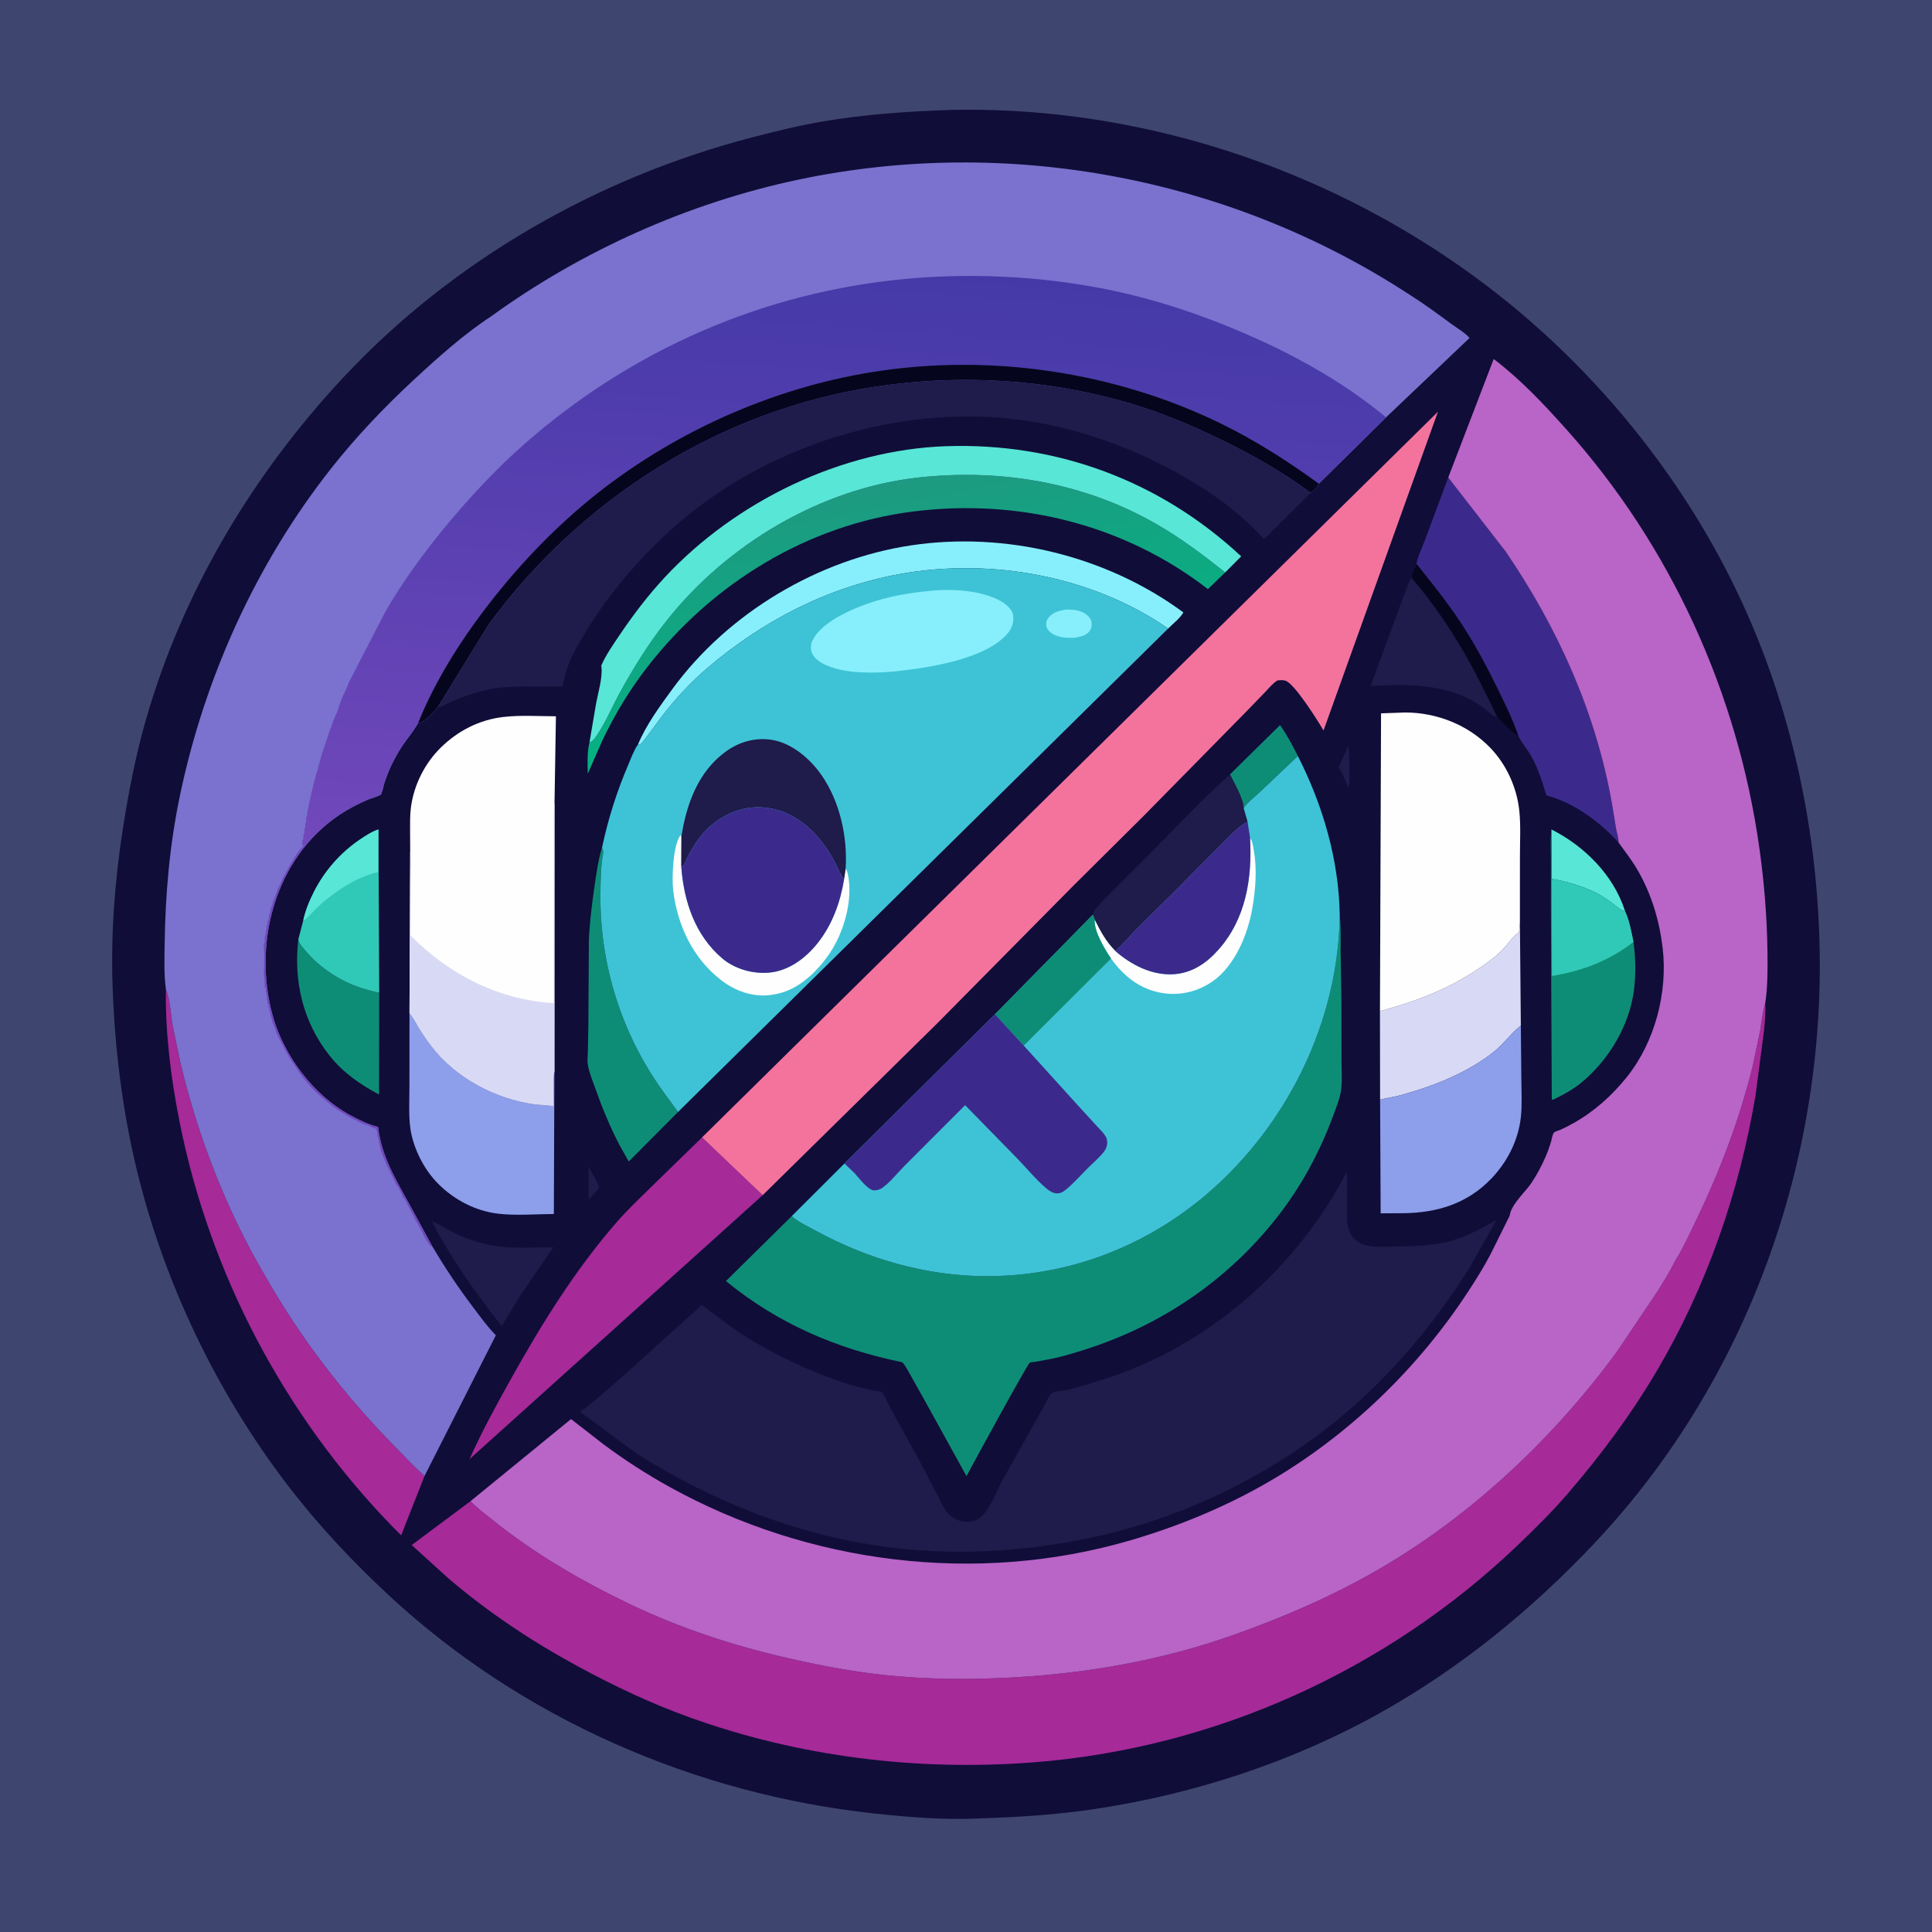 <svg version="1.1" xmlns="http://www.w3.org/2000/svg" style="display: block;" viewBox="0 0 2048 2048" width="1024" height="1024">
<defs>
	<linearGradient id="Gradient1" gradientUnits="userSpaceOnUse" x1="921.345" y1="516.368" x2="966.557" y2="739.923">
		<stop class="stop0" offset="0" stop-opacity="1" stop-color="rgb(29,154,129)"/>
		<stop class="stop1" offset="1" stop-opacity="1" stop-color="rgb(5,178,131)"/>
	</linearGradient>
	<linearGradient id="Gradient2" gradientUnits="userSpaceOnUse" x1="920.939" y1="284.53" x2="875.152" y2="932.043">
		<stop class="stop0" offset="0" stop-opacity="1" stop-color="rgb(69,57,168)"/>
		<stop class="stop1" offset="1" stop-opacity="1" stop-color="rgb(113,72,187)"/>
	</linearGradient>
</defs>
<path transform="translate(0,0)" fill="rgb(62,70,111)" d="M 0 -0 L 2048 0 L 2048 2048 L -0 2048 L 0 -0 z"/>
<path transform="translate(0,0)" fill="rgb(16,13,57)" d="M 1009.58 116.458 C 1242.49 111.889 1476.23 202.77 1646 362.005 C 1732.24 442.89 1804.04 541.976 1851.93 650.277 C 1900.1 759.175 1925.12 877.569 1928.67 996.393 C 1935.67 1231.01 1851.75 1464.59 1690.09 1635.96 C 1624.16 1705.85 1549.26 1767.13 1465.4 1814.4 C 1371.98 1867.04 1266.75 1901.72 1160.87 1917.6 C 1120.48 1923.66 1079.75 1926.3 1038.96 1927.55 L 1035.19 1927.76 C 999.421 1929.24 962.42 1926.2 926.836 1922.37 C 736.289 1901.84 552.332 1821.49 411.581 1690.57 C 372.5 1654.22 336.324 1615.54 303.927 1573.06 C 229.964 1476.09 174.77 1361.29 145.649 1242.77 C 129.793 1178.24 121.53 1110.87 119.31 1044.49 C 117.457 989.102 121.692 933.497 130.199 878.783 C 136.144 840.552 143.49 802.328 154.068 765.093 C 193.059 627.852 267.892 502.453 365.251 398.729 C 480.973 275.441 633.802 188.158 797 145.699 C 821.772 139.254 846.873 133.054 872.119 128.748 C 917.37 121.031 963.758 117.963 1009.58 116.458 z"/>
<path transform="translate(0,0)" fill="rgb(31,27,74)" d="M 623.967 1236.47 C 627.329 1243.95 632.424 1251.05 635.21 1258.64 L 629.729 1265.6 L 623.96 1271.74 L 623.967 1236.47 z"/>
<path transform="translate(0,0)" fill="rgb(31,27,74)" d="M 1429.36 790.161 C 1430.47 800.358 1430.21 811.038 1430.31 821.302 C 1430.35 825.475 1431.13 831.265 1429.5 835.065 L 1426.59 828.647 C 1424.59 823.676 1422.63 819.206 1419.66 814.713 L 1418.93 813.622 L 1429.36 790.161 z"/>
<path transform="translate(0,0)" fill="rgb(88,230,214)" d="M 1644.56 879.238 C 1679.35 896.713 1710.21 927.402 1722.41 965.145 L 1722.63 965.902 C 1717.62 965.119 1712.97 960.372 1708.97 957.431 C 1703.46 953.388 1697.74 949.453 1691.62 946.39 C 1676.99 939.068 1660.85 934.66 1644.85 931.602 L 1644.56 879.238 z"/>
<path transform="translate(0,0)" fill="rgb(14,141,118)" d="M 1303.83 820.891 L 1356.87 768.644 C 1364.21 778.795 1370.14 790.255 1375.8 801.413 L 1334.97 840.151 C 1329.94 844.913 1321.9 850.853 1318.34 856.716 C 1317.63 845.545 1308.61 831.139 1303.83 820.891 z"/>
<path transform="translate(0,0)" fill="rgb(31,27,74)" d="M 457.52 1294.2 C 466.857 1298.33 475.369 1304.3 484.768 1308.5 C 498.666 1314.71 514.08 1319.53 529.229 1321.31 C 547.852 1323.49 567.823 1322.03 586.625 1322.17 L 552.65 1371.6 L 531.763 1405.67 C 503.938 1370.28 478.125 1334.42 457.52 1294.2 z"/>
<path transform="translate(0,0)" fill="rgb(14,141,118)" d="M 316.261 995.678 C 317.133 1000.04 319.085 1002.14 321.882 1005.5 L 323.163 1007.07 C 339.349 1026.7 363.62 1042.18 388.097 1048.83 C 392.446 1050.01 397.476 1051.69 401.948 1052.12 L 401.777 1160.25 C 381.613 1149.45 363.769 1137.16 349.412 1119.06 C 321.181 1083.46 311.055 1040.42 316.261 995.678 z"/>
<path transform="translate(0,0)" fill="rgb(31,27,74)" d="M 1496.38 612.758 C 1526.97 648.458 1552.39 689.319 1573 731.485 C 1577.62 740.94 1582.79 750.35 1586.86 760.05 C 1583 759.943 1579.93 756.337 1577.13 753.975 C 1543.26 725.365 1494.7 724.019 1452.82 727.438 L 1481.78 648.539 L 1489.82 627 C 1491.66 622.033 1493.03 616.944 1496.38 612.758 z"/>
<path transform="translate(0,0)" fill="rgb(31,27,74)" d="M 1303.83 820.891 C 1308.61 831.139 1317.63 845.545 1318.34 856.716 L 1322.5 871.092 C 1312.34 876.004 1302.59 887.41 1294.47 895.316 L 1243.07 946.992 L 1204.41 985.262 C 1197.14 992.652 1190.19 1001.42 1182.22 1008.02 C 1172.43 998.222 1166.53 987.31 1160.44 975.021 C 1160.08 973.09 1159.22 971.5 1158.4 969.729 C 1158.89 966.918 1159.94 965.35 1161.73 963.144 C 1168.7 954.547 1177.1 946.628 1184.9 938.775 L 1222.38 901.25 C 1249.25 874.413 1275.46 846.104 1303.83 820.891 z"/>
<path transform="translate(0,0)" fill="rgb(48,201,183)" d="M 321.503 975.584 C 323.749 965.2 328.129 954.439 332.972 945 C 344.307 922.911 360.899 903.972 381.447 890.018 C 387.443 885.947 394.231 881.479 401.152 879.265 L 401.948 1052.12 C 397.476 1051.69 392.446 1050.01 388.097 1048.83 C 363.62 1042.18 339.349 1026.7 323.163 1007.07 L 321.882 1005.5 C 319.085 1002.14 317.133 1000.04 316.261 995.678 L 321.503 975.584 z"/>
<path transform="translate(0,0)" fill="rgb(88,230,214)" d="M 321.503 975.584 C 323.749 965.2 328.129 954.439 332.972 945 C 344.307 922.911 360.899 903.972 381.447 890.018 C 387.443 885.947 394.231 881.479 401.152 879.265 L 400.845 924.347 C 378.814 929.717 360.294 941.677 342.957 955.99 C 337.69 960.338 333.048 965.367 328.241 970.203 C 326.185 972.271 324.344 974.842 321.503 975.584 z"/>
<path transform="translate(0,0)" fill="rgb(14,141,118)" d="M 718.761 1178.71 L 666.523 1231.21 L 657.062 1214.46 C 646.587 1194.58 638.051 1173.56 630.563 1152.4 C 627.881 1144.81 624.284 1136.23 623.077 1128.27 C 622.419 1123.93 623.065 1118.91 623.164 1114.49 L 623.692 1086.5 L 624.257 996.05 C 625.134 977.244 627.461 958.416 630.179 939.797 C 632.2 925.951 634.028 911.883 638.183 898.491 C 639.744 901.815 639.636 903.032 639.017 906.576 C 636.749 919.56 636.676 933.478 636.508 946.627 C 635.54 1022.16 658.728 1095.51 702.833 1156.94 L 718.761 1178.71 z"/>
<path transform="translate(0,0)" fill="rgb(216,218,245)" d="M 1611.16 977.98 L 1612.15 1087.24 L 1610.64 1088.4 C 1601.31 1095.88 1594.03 1106.45 1584.51 1114.16 C 1556.2 1137.08 1519.32 1151.48 1484.51 1160.98 C 1477.41 1162.92 1470.1 1163.88 1462.96 1165.69 L 1462.82 1071.87 C 1505.98 1060.29 1544.06 1045.02 1580 1017.89 C 1585.86 1013.47 1591.34 1008.51 1596.17 1002.98 C 1599.94 998.668 1603.75 992.582 1608.56 989.509 L 1610.25 988.5 L 1611.16 977.98 z"/>
<path transform="translate(0,0)" fill="rgb(135,239,251)" d="M 676.349 789.048 C 684.902 768.434 699.88 747.981 713.064 730.003 C 772.017 649.613 867.35 592.886 965.756 578.12 C 1065.8 563.107 1172.95 589.092 1254.43 649.192 C 1251.16 655.169 1243.18 661.339 1238.27 666.282 C 1157.57 610.378 1050.3 591.137 954.264 608.43 C 877.448 622.262 808.07 658.19 749.057 708.822 C 731.658 723.75 715.677 741.124 701.71 759.281 C 698.995 762.811 681.034 787.634 679.5 788.512 C 678.575 789.042 677.399 788.869 676.349 789.048 z"/>
<path transform="translate(0,0)" fill="rgb(14,141,118)" d="M 1644.56 879.238 L 1644.85 931.602 C 1660.85 934.66 1676.99 939.068 1691.62 946.39 C 1697.74 949.453 1703.46 953.388 1708.97 957.431 C 1712.97 960.372 1717.62 965.119 1722.63 965.902 C 1727.31 975.946 1729.27 987.665 1731.54 998.475 C 1733.77 1015.05 1734.15 1030.95 1732.3 1047.61 C 1727.98 1086.49 1704.97 1124.88 1674.61 1148.99 C 1667.44 1154.68 1659.41 1159.19 1651.23 1163.26 C 1649.45 1164.14 1646.87 1165.91 1644.96 1165.69 L 1644.03 969.925 L 1643.99 912.093 C 1643.99 901.328 1643.25 889.909 1644.56 879.238 z"/>
<path transform="translate(0,0)" fill="rgb(48,201,183)" d="M 1644.85 931.602 C 1660.85 934.66 1676.99 939.068 1691.62 946.39 C 1697.74 949.453 1703.46 953.388 1708.97 957.431 C 1712.97 960.372 1717.62 965.119 1722.63 965.902 C 1727.31 975.946 1729.27 987.665 1731.54 998.475 C 1706.21 1018.32 1676.7 1029.53 1645.08 1034.54 L 1644.85 931.602 z"/>
<path transform="translate(0,0)" fill="rgb(141,158,235)" d="M 1462.96 1165.69 C 1470.1 1163.88 1477.41 1162.92 1484.51 1160.98 C 1519.32 1151.48 1556.2 1137.08 1584.51 1114.16 C 1594.03 1106.45 1601.31 1095.88 1610.64 1088.4 L 1612.15 1087.24 L 1612.7 1144.99 C 1612.79 1157.91 1613.59 1171.46 1612.17 1184.29 C 1609.42 1209.14 1597.64 1232.06 1580.34 1249.9 C 1554.93 1276.08 1523.15 1285.69 1487.51 1286.05 L 1463.56 1286.18 L 1462.96 1165.69 z"/>
<path transform="translate(0,0)" fill="rgb(141,158,235)" d="M 434.084 1073.93 L 435.324 1075.42 C 438.706 1079.59 441.164 1084.71 443.955 1089.3 C 448.075 1096.07 452.697 1102.69 457.5 1109 C 483.152 1142.68 525.886 1165.1 567.627 1170.56 L 586.781 1172.19 C 586.798 1166.17 585.493 1139.73 587.673 1136.23 L 587.099 1286.89 C 568.009 1286.98 547.041 1288.79 528.153 1286.58 C 504.157 1283.77 481.475 1271.92 464.501 1254.87 C 450.803 1241.11 440.671 1222.1 436.302 1203.23 C 432.591 1187.2 434.062 1168.24 434.016 1151.79 L 434.084 1073.93 z"/>
<path transform="translate(0,0)" fill="url(#Gradient1)" d="M 624.82 787.258 C 627.307 785.906 628.847 784.939 630.551 782.583 C 641.027 768.094 647.646 751.655 656.131 736 C 670.927 708.7 687.994 681.394 707.299 657.121 C 771.297 576.651 870.215 517.773 973.005 506.279 C 1060.8 496.461 1149.39 511.427 1226.33 555.825 C 1252.01 570.647 1275.62 588.32 1298.74 606.817 L 1280.45 624.476 C 1191.26 555.543 1079.48 528.256 968.222 542.184 C 855.708 556.27 754.6 618.63 685.716 707.697 C 667.161 731.687 651.308 757.968 638.333 785.36 L 623.076 820.135 C 622.894 809.47 622.234 797.646 624.82 787.258 z"/>
<path transform="translate(0,0)" fill="rgb(166,42,152)" d="M 175.873 1048.58 C 180.418 1060.03 180.896 1075.07 183.012 1087.34 L 191.355 1127 C 210.079 1205.82 240.653 1284.3 281.965 1354.01 C 318.751 1418.82 365.233 1479 417.335 1532.16 C 428.096 1543.14 438.443 1554.43 450.046 1564.55 L 425.249 1627.49 L 415.007 1617.21 C 301.105 1499.51 222.422 1350.02 190.374 1189.33 C 181.287 1143.77 175.121 1095.13 175.873 1048.58 z"/>
<path transform="translate(0,0)" fill="rgb(88,230,214)" d="M 624.82 787.258 L 631.911 745.563 C 634.035 734.106 638.738 718.956 637.586 707.379 L 637.35 705.5 C 642.366 694.154 649.88 683.434 656.81 673.148 C 671.362 651.548 687.136 630.822 704.912 611.753 C 780.041 531.158 892.27 476.775 1002.86 472.992 C 1120.24 468.977 1229.77 509.669 1315.73 589.758 L 1298.74 606.817 C 1275.62 588.32 1252.01 570.647 1226.33 555.825 C 1149.39 511.427 1060.8 496.461 973.005 506.279 C 870.215 517.773 771.297 576.651 707.299 657.121 C 687.994 681.394 670.927 708.7 656.131 736 C 647.646 751.655 641.027 768.094 630.551 782.583 C 628.847 784.939 627.307 785.906 624.82 787.258 z"/>
<path transform="translate(0,0)" fill="rgb(166,42,152)" d="M 744.177 1205.7 L 808.474 1266.95 L 497.653 1546.81 C 510.551 1518 525.947 1489.8 541.317 1462.26 C 573.79 1404.06 609.24 1346.81 653.052 1296.32 C 665.168 1282.35 678.835 1269.53 692.005 1256.55 L 744.177 1205.7 z"/>
<path transform="translate(0,0)" fill="rgb(59,42,140)" d="M 1535.2 506.156 L 1596.33 585 C 1651.77 666.604 1691.82 755.376 1708.94 853 L 1713.19 879 C 1714.08 883.528 1715.89 888.369 1715.66 892.996 C 1696.03 871.379 1669.08 851.38 1640.54 843.498 L 1639.25 843.154 C 1634.6 828.023 1630.37 813.8 1622.3 799.998 C 1618.31 793.174 1612.95 787.427 1609.6 780.202 C 1603.15 778.686 1591.65 765.362 1586.86 760.05 C 1582.79 750.35 1577.62 740.94 1573 731.485 C 1552.39 689.319 1526.97 648.458 1496.38 612.758 C 1495.57 608.999 1499.81 601.214 1501.52 597.706 C 1502.73 590.08 1507.26 581.349 1509.96 574 L 1535.2 506.156 z"/>
<path transform="translate(0,0)" fill="rgb(5,6,29)" d="M 1501.52 597.706 C 1517.87 618.035 1534.3 638.519 1548.67 660.324 C 1564.23 683.942 1577.32 708.882 1589.64 734.302 C 1596.92 749.313 1604.32 764.345 1609.6 780.202 C 1603.15 778.686 1591.65 765.362 1586.86 760.05 C 1582.79 750.35 1577.62 740.94 1573 731.485 C 1552.39 689.319 1526.97 648.458 1496.38 612.758 C 1495.57 608.999 1499.81 601.214 1501.52 597.706 z"/>
<path transform="translate(0,0)" fill="rgb(254,254,254)" d="M 1462.82 1071.87 L 1463.97 756.189 L 1489.5 755.263 C 1523.19 755.285 1556.49 768.469 1579.94 792.888 C 1596.98 810.639 1607.89 834.806 1610.5 859.175 C 1612.25 875.545 1611.12 893.132 1611.19 909.625 L 1611.16 977.98 L 1610.25 988.5 L 1608.56 989.509 C 1603.75 992.582 1599.94 998.668 1596.17 1002.98 C 1591.34 1008.51 1585.86 1013.47 1580 1017.89 C 1544.06 1045.02 1505.98 1060.29 1462.82 1071.87 z"/>
<path transform="translate(0,0)" fill="rgb(254,254,254)" d="M 434.833 901.876 L 434.702 881.354 C 434.719 872.839 434.488 864.035 435.626 855.589 C 438.806 831.981 450.289 809.131 467.255 792.467 C 485.304 774.739 508.021 763.029 533.275 760.06 C 551.493 757.919 570.947 759.223 589.31 759.303 L 587.818 850.464 L 587.673 1136.23 C 585.493 1139.73 586.798 1166.17 586.781 1172.19 L 567.627 1170.56 C 525.886 1165.1 483.152 1142.68 457.5 1109 C 452.697 1102.69 448.075 1096.07 443.955 1089.3 C 441.164 1084.71 438.706 1079.59 435.324 1075.42 L 434.084 1073.93 L 434.833 901.876 z"/>
<path transform="translate(0,0)" fill="rgb(216,218,245)" d="M 434.833 901.876 C 436.288 911.703 435.374 922.728 435.371 932.697 L 435.312 991.754 C 476.057 1032.97 528.537 1059.98 586.892 1063.32 L 586.959 919.982 L 587.027 876.914 C 587.051 868.504 586.509 859.754 587.669 851.432 L 587.818 850.464 L 587.673 1136.23 C 585.493 1139.73 586.798 1166.17 586.781 1172.19 L 567.627 1170.56 C 525.886 1165.1 483.152 1142.68 457.5 1109 C 452.697 1102.69 448.075 1096.07 443.955 1089.3 C 441.164 1084.71 438.706 1079.59 435.324 1075.42 L 434.084 1073.93 L 434.833 901.876 z"/>
<path transform="translate(0,0)" fill="rgb(31,27,74)" d="M 464.372 749.111 L 518.093 661.828 C 616.041 528.25 764.27 434.42 928.776 409.79 C 1018.12 396.413 1109.13 401.756 1196 427.008 C 1230.75 437.109 1264.38 451.335 1296.81 467.26 C 1329.54 483.334 1359.97 500.665 1389.34 522.373 L 1339.96 571.504 C 1311.45 540.345 1277.17 516.693 1240 497.055 C 1181.27 466.026 1114.19 445.103 1047.5 441.961 C 926.233 436.249 799.339 481.056 709.51 563.205 C 674.828 594.921 642.499 633.059 618.727 673.556 C 611.106 686.538 603.859 698.182 599.884 712.778 C 599.475 714.28 596.491 727.39 596.017 727.762 C 595.48 728.183 560.43 727.828 556.765 727.843 C 545.946 727.885 535.007 728.027 524.287 729.686 C 503.88 732.845 484.955 740.524 466.5 749.541 L 464.372 749.111 z"/>
<path transform="translate(0,0)" fill="rgb(14,141,118)" d="M 1420.16 970.548 C 1421.7 983.2 1421.03 996.499 1421.15 1009.25 L 1421.96 1060.69 L 1422.06 1122.6 C 1422.07 1133.15 1422.91 1144.34 1421.7 1154.8 C 1420.64 1163.99 1416.55 1173.62 1413.37 1182.26 C 1399.06 1221.1 1379.75 1257.04 1354.24 1289.71 C 1301.87 1356.8 1231.4 1404.64 1150.45 1430.5 C 1138.63 1434.28 1126.42 1437.99 1114.26 1440.5 L 1097.28 1443.56 C 1096.03 1443.77 1092.52 1443.97 1091.56 1444.55 C 1089.03 1446.11 1030.48 1553.42 1024.53 1564.75 L 979.516 1483.27 L 965.177 1457.71 C 962.608 1453.22 959.988 1447.94 956.563 1444.06 C 886.953 1429.74 824.894 1403.28 769.535 1357.98 L 839.236 1289.17 C 846.505 1295.64 857.162 1300.44 865.718 1305.1 C 919.237 1334.28 979.725 1351.78 1040.78 1352.74 C 1137.72 1354.26 1228.48 1316.37 1297.88 1248.86 C 1372.31 1176.48 1418.74 1074.86 1420.16 970.548 z"/>
<path transform="translate(0,0)" fill="rgb(243,115,157)" d="M 744.177 1205.7 L 1524.28 436.431 L 1402.98 774.38 C 1397.46 764.717 1372.21 724.469 1362.62 721.552 C 1359.75 720.681 1357.06 721.017 1354.14 721.318 C 1348.93 724.483 1344.89 729.668 1340.7 734.055 L 1318.42 757.05 L 1211.6 865.624 L 1137.94 938.755 L 993.709 1084.59 L 808.474 1266.95 L 744.177 1205.7 z"/>
<path transform="translate(0,0)" fill="rgb(166,42,152)" d="M 1871.22 1063.39 C 1871.97 1073.09 1870.72 1082.87 1869.91 1092.55 L 1860.97 1161.06 C 1843.56 1264.36 1809.06 1364.06 1755.61 1454.39 C 1728.68 1499.92 1697.52 1541.69 1663.15 1581.85 C 1646.15 1601.71 1627.68 1619.97 1608.8 1638.03 C 1469.68 1771.06 1286.59 1853.66 1094.32 1868.26 C 971.661 1877.57 847.015 1862.24 731.073 1820.5 C 690.155 1805.77 650.779 1787.14 612.596 1766.41 C 563.465 1739.74 516.52 1708.58 474.128 1672.05 L 436.426 1637.81 L 498.813 1591.27 C 505.437 1598.44 513.835 1604.49 521.412 1610.6 C 565.745 1646.38 616.064 1675.77 667.4 1700.33 C 720.791 1725.88 777.418 1744.51 835.077 1757.65 C 868.412 1765.25 902.854 1771.91 936.858 1775.52 C 982.901 1780.41 1029.31 1780.69 1075.5 1778.05 C 1154.49 1773.53 1231.64 1759.87 1306.43 1733.51 C 1360.46 1714.45 1413.23 1691.65 1462.8 1662.77 C 1560.79 1605.7 1647.57 1523.72 1714.31 1432.43 L 1757.38 1368.38 C 1763.67 1358.1 1770.37 1347.66 1775.58 1336.79 C 1784 1323.42 1790.77 1308.49 1797.64 1294.27 C 1823.12 1241.48 1843.86 1187.02 1857.94 1130.04 L 1865.91 1092.33 C 1867.44 1083.1 1868.24 1073.61 1870.86 1064.61 L 1871.22 1063.39 z"/>
<path transform="translate(0,0)" fill="rgb(31,27,74)" d="M 1427.88 1241.7 L 1427.98 1280.08 C 1428.02 1288.88 1427.25 1299.1 1431.33 1307.18 C 1434.55 1313.57 1440.23 1317.72 1446.94 1319.74 C 1456.56 1322.62 1468.81 1321.44 1478.75 1321.29 C 1497.53 1321.01 1516.81 1320.92 1535.11 1316.23 C 1553.22 1311.59 1570.14 1302.36 1586.31 1293.23 L 1558.5 1342.56 C 1523.11 1399.39 1479.59 1452.19 1428.77 1495.88 C 1354.48 1559.75 1261.01 1606.43 1165.46 1628.05 C 1094.49 1644.1 1019.34 1649.49 946.952 1640.77 C 849.67 1629.04 757.721 1593.22 675.193 1541.12 L 614.83 1496.57 C 629.98 1485.74 643.874 1472.93 658 1460.82 L 743.915 1383.33 L 777.57 1408.43 C 804.583 1426.67 833.224 1441.75 863.369 1454.13 C 879.865 1460.9 897.039 1467.09 914.332 1471.5 C 919.38 1472.79 924.486 1473.71 929.624 1474.56 C 930.252 1474.66 934.283 1475.06 934.628 1475.37 C 937.109 1477.55 941.092 1487.66 942.946 1491 L 974.298 1547.7 L 993.931 1585.28 C 997.613 1592.33 1001.06 1601.02 1007.01 1606.48 C 1008.29 1607.66 1009.73 1608.59 1011.25 1609.42 C 1017.82 1613.05 1026.31 1614.32 1033.5 1611.84 C 1046.8 1607.27 1055.63 1582.49 1062.01 1570.24 L 1106.37 1491.09 C 1108.41 1487.62 1112.24 1478.75 1115.35 1476.44 C 1117.33 1474.97 1128.13 1473.98 1131.13 1473.33 C 1144.42 1470.45 1157.65 1465.95 1170.62 1461.84 C 1281.18 1426.8 1374.87 1344.1 1427.88 1241.7 z"/>
<path transform="translate(0,0)" fill="rgb(62,195,214)" d="M 1375.8 801.413 C 1402.28 853.482 1419.42 911.809 1420.16 970.548 C 1418.74 1074.86 1372.31 1176.48 1297.88 1248.86 C 1228.48 1316.37 1137.72 1354.26 1040.78 1352.74 C 979.725 1351.78 919.237 1334.28 865.718 1305.1 C 857.162 1300.44 846.505 1295.64 839.236 1289.17 L 895.142 1233.35 L 1054.73 1075.15 L 1158.4 969.729 C 1159.22 971.5 1160.08 973.09 1160.44 975.021 C 1166.53 987.31 1172.43 998.222 1182.22 1008.02 C 1190.19 1001.42 1197.14 992.652 1204.41 985.262 L 1243.07 946.992 L 1294.47 895.316 C 1302.59 887.41 1312.34 876.004 1322.5 871.092 L 1318.34 856.716 C 1321.9 850.853 1329.94 844.913 1334.97 840.151 L 1375.8 801.413 z"/>
<path transform="translate(0,0)" fill="rgb(254,254,254)" d="M 1325.11 888.117 C 1327.65 891.713 1328.24 896.729 1329.01 901 C 1332.67 921.36 1331.01 942.653 1327.51 962.906 C 1322.81 990.162 1309.22 1023.34 1286 1039.85 C 1269.75 1051.41 1250.02 1056 1230.36 1052.34 C 1207.7 1048.13 1190.88 1034.36 1177.75 1016.1 C 1171 1005.84 1159.6 987.572 1160.44 975.021 C 1166.53 987.31 1172.43 998.222 1182.22 1008.02 C 1198.96 1022.73 1220.84 1034 1243.74 1032.74 C 1263.31 1031.66 1278.89 1021.06 1291.56 1006.77 C 1320.95 973.606 1327.41 930.716 1325.11 888.117 z"/>
<path transform="translate(0,0)" fill="rgb(14,141,118)" d="M 1158.4 969.729 C 1159.22 971.5 1160.08 973.09 1160.44 975.021 C 1159.6 987.572 1171 1005.84 1177.75 1016.1 L 1085.22 1108.38 L 1054.73 1075.15 L 1158.4 969.729 z"/>
<path transform="translate(0,0)" fill="rgb(59,42,140)" d="M 1322.5 871.092 L 1325.11 888.117 C 1327.41 930.716 1320.95 973.606 1291.56 1006.77 C 1278.89 1021.06 1263.31 1031.66 1243.74 1032.74 C 1220.84 1034 1198.96 1022.73 1182.22 1008.02 C 1190.19 1001.42 1197.14 992.652 1204.41 985.262 L 1243.07 946.992 L 1294.47 895.316 C 1302.59 887.41 1312.34 876.004 1322.5 871.092 z"/>
<path transform="translate(0,0)" fill="rgb(59,42,140)" d="M 1054.73 1075.15 L 1085.22 1108.38 L 1144.33 1173.63 L 1162.22 1193.17 C 1165.41 1196.67 1169.43 1200.42 1171.93 1204.4 C 1173.33 1206.64 1173.79 1209.39 1173.67 1212 C 1173.53 1214.95 1172.37 1218.02 1170.62 1220.38 C 1165.98 1226.63 1159.14 1232.24 1153.61 1237.76 C 1146.01 1245.36 1138.44 1253.97 1130.21 1260.84 C 1127.18 1263.38 1123.83 1265.34 1119.74 1264.99 C 1115.74 1264.65 1112.2 1262.33 1109.21 1259.81 C 1097.96 1250.33 1087.85 1237.75 1077.5 1227.2 L 1023.06 1171.55 L 958.802 1235.85 C 951.391 1243.26 942.925 1254.21 934.35 1259.83 C 932.287 1261.18 928.962 1261.86 926.5 1261.82 C 919.993 1261.71 910.104 1248.07 905.835 1243.57 L 895.142 1233.35 L 1054.73 1075.15 z"/>
<path transform="translate(0,0)" fill="rgb(62,195,214)" d="M 676.349 789.048 C 677.399 788.869 678.575 789.042 679.5 788.512 C 681.034 787.634 698.995 762.811 701.71 759.281 C 715.677 741.124 731.658 723.75 749.057 708.822 C 808.07 658.19 877.448 622.262 954.264 608.43 C 1050.3 591.137 1157.57 610.378 1238.27 666.282 L 718.761 1178.71 L 702.833 1156.94 C 658.728 1095.51 635.54 1022.16 636.508 946.627 C 636.676 933.478 636.749 919.56 639.017 906.576 C 639.636 903.032 639.744 901.815 638.183 898.491 C 644.72 867.799 653.64 839.618 665.964 810.726 C 669.002 803.603 671.868 795.367 676.349 789.048 z"/>
<path transform="translate(0,0)" fill="rgb(135,239,251)" d="M 1129.11 646.298 C 1136.16 645.797 1144.01 646.59 1150.14 650.349 C 1152.82 651.996 1156.45 655.723 1156.95 659 C 1157.48 662.448 1157.25 665.469 1155.39 668.418 C 1152.09 673.647 1145.17 674.897 1139.59 676.017 C 1133.83 676.098 1128.05 676.421 1122.5 674.622 L 1121 674.102 L 1118.08 673.115 C 1114.72 671.791 1110.61 668.337 1109.5 664.799 C 1108.69 662.22 1108.91 658.861 1110.34 656.5 C 1114.62 649.433 1121.56 647.649 1129.11 646.298 z"/>
<path transform="translate(0,0)" fill="rgb(254,254,254)" d="M 896.416 920.832 C 897.655 922.896 898.304 924.477 898.81 926.857 C 904.574 953.986 894.427 989.172 878.711 1011.67 C 865.032 1031.25 845.593 1049.95 821.115 1054.03 L 819.5 1054.28 L 816.594 1054.76 C 797.595 1057.13 779.326 1050.46 764.405 1038.94 C 734.264 1015.66 717.877 980.481 713.534 943.163 C 712.089 930.748 713.367 895.628 721.346 885.5 L 722.32 886.684 L 722.164 918.191 C 724.769 955.007 736.588 991.157 765.5 1015.82 C 778.887 1027.24 798.081 1032.58 815.5 1030.99 C 836.282 1029.09 854.108 1015.59 866.671 999.778 C 882.343 980.054 890.747 956.519 894.785 931.905 L 896.416 920.832 z"/>
<path transform="translate(0,0)" fill="rgb(31,27,74)" d="M 722.32 886.684 C 727.633 852.592 739.928 818.434 768.736 797.127 C 783.15 786.465 800.612 781.395 818.447 784.309 C 839.564 787.759 858.796 804.391 870.736 821.5 C 890.276 849.502 898.557 887.036 896.416 920.832 L 894.785 931.905 C 890.536 926.754 888.501 920.923 885.521 915.062 C 882.115 908.361 878.263 902.109 873.884 896 C 861.312 878.464 842.728 862.859 821.313 857.897 L 819.544 857.5 C 806.116 854.368 791.525 855.354 778.635 860.295 C 750.698 871.005 736.089 891.603 724.603 917.767 L 722.164 918.191 L 722.32 886.684 z"/>
<path transform="translate(0,0)" fill="rgb(135,239,251)" d="M 985.298 626.415 C 1008.65 623.901 1041.08 625.539 1061.67 637.714 C 1066.48 640.558 1072.66 645.65 1073.78 651.5 C 1075.01 657.985 1073.22 665.014 1069.13 670.187 C 1046.22 699.115 982.97 708.074 948.239 711.753 C 926.102 713.834 896.655 714.296 876 705.21 C 869.718 702.446 862.401 697.898 860.246 690.898 C 859.137 687.294 859.485 682.441 861.26 679.096 L 861.877 678 C 863.09 675.775 864.279 673.675 865.917 671.72 C 874.13 661.918 885.37 655.072 896.733 649.484 C 924.28 635.937 954.88 629.095 985.298 626.415 z"/>
<path transform="translate(0,0)" fill="rgb(59,42,140)" d="M 722.164 918.191 L 724.603 917.767 C 736.089 891.603 750.698 871.005 778.635 860.295 C 791.525 855.354 806.116 854.368 819.544 857.5 L 821.313 857.897 C 842.728 862.859 861.312 878.464 873.884 896 C 878.263 902.109 882.115 908.361 885.521 915.062 C 888.501 920.923 890.536 926.754 894.785 931.905 C 890.747 956.519 882.343 980.054 866.671 999.778 C 854.108 1015.59 836.282 1029.09 815.5 1030.99 C 798.081 1032.58 778.887 1027.24 765.5 1015.82 C 736.588 991.157 724.769 955.007 722.164 918.191 z"/>
<path transform="translate(0,0)" fill="rgb(185,100,199)" d="M 1535.2 506.156 L 1583.38 380.571 C 1611.59 401.94 1636.23 428.138 1659.77 454.409 C 1771.4 578.989 1842.35 735.216 1865.26 900.757 C 1870.24 936.691 1873.12 972.696 1873.58 1008.97 C 1873.8 1026.56 1873.94 1045.98 1871.22 1063.39 L 1870.86 1064.61 C 1868.24 1073.61 1867.44 1083.1 1865.91 1092.33 L 1857.94 1130.04 C 1843.86 1187.02 1823.12 1241.48 1797.64 1294.27 C 1790.77 1308.49 1784 1323.42 1775.58 1336.79 C 1770.37 1347.66 1763.67 1358.1 1757.38 1368.38 L 1714.31 1432.43 C 1647.57 1523.72 1560.79 1605.7 1462.8 1662.77 C 1413.23 1691.65 1360.46 1714.45 1306.43 1733.51 C 1231.64 1759.87 1154.49 1773.53 1075.5 1778.05 C 1029.31 1780.69 982.901 1780.41 936.858 1775.52 C 902.854 1771.91 868.412 1765.25 835.077 1757.65 C 777.418 1744.51 720.791 1725.88 667.4 1700.33 C 616.064 1675.77 565.745 1646.38 521.412 1610.6 C 513.835 1604.49 505.437 1598.44 498.813 1591.27 L 605.323 1504.28 L 639.902 1531.15 C 662.285 1547.8 685.68 1562.91 710.105 1576.39 C 857.552 1657.79 1035.03 1680.31 1197.41 1633.07 C 1249.04 1618.05 1299.77 1597.14 1346.25 1569.99 C 1430.07 1521.02 1503.2 1450.43 1556.24 1369.21 C 1564.66 1356.32 1572.95 1343.15 1580.07 1329.5 L 1600.37 1288.58 C 1601.7 1276.77 1617.47 1263.09 1623.87 1253.26 C 1629.37 1244.83 1634.12 1235.95 1638.17 1226.74 C 1640.64 1221.13 1642.68 1215.4 1644.35 1209.5 C 1645.01 1207.16 1645.71 1201.88 1647.6 1200.29 C 1648.79 1199.28 1652.65 1198.27 1654.22 1197.57 C 1659.04 1195.43 1663.76 1192.93 1668.35 1190.34 C 1690.21 1178.02 1708.94 1161.15 1724.57 1141.63 C 1754.29 1104.5 1768.04 1051.98 1762.47 1004.92 C 1759.02 975.806 1750.65 947.803 1735.93 922.324 C 1729.94 911.958 1722.65 902.68 1715.66 892.996 C 1715.89 888.369 1714.08 883.528 1713.19 879 L 1708.94 853 C 1691.82 755.376 1651.77 666.604 1596.33 585 L 1535.2 506.156 z"/>
<path transform="translate(0,0)" fill="rgb(122,114,206)" d="M 520.705 335.274 C 616.963 265.491 730.276 214.86 846.618 190.367 C 1068.72 143.608 1304.36 188.19 1494.23 312.394 C 1509.65 322.065 1524.17 332.872 1538.85 343.616 C 1544.92 348.058 1552.91 352.67 1557.78 358.254 L 1469.29 442.434 L 1398.05 512.75 C 1397.2 516.243 1392.14 520.129 1389.34 522.373 C 1359.97 500.665 1329.54 483.334 1296.81 467.26 C 1264.38 451.335 1230.75 437.109 1196 427.008 C 1109.13 401.756 1018.12 396.413 928.776 409.79 C 764.27 434.42 616.041 528.25 518.093 661.828 L 464.372 749.111 C 460.171 754.923 451.703 763.355 445.041 766.417 L 443.456 765.918 L 442.768 767.183 C 438.845 774.305 433.679 780.421 428.97 787 C 424.066 793.851 419.776 801.455 415.974 808.969 C 412.51 815.815 409.795 822.851 407.418 830.141 C 406.567 832.75 405.142 840.392 403.683 842.295 C 402.75 843.513 392.122 846.681 389.96 847.623 C 379.59 852.144 369.252 857.451 359.848 863.753 C 291.14 909.796 267.532 1000.72 289.388 1077.77 C 301.219 1119.48 332.501 1161.01 370.59 1181.79 C 380.157 1187.01 390.254 1191.9 400.829 1194.69 C 404.242 1225.71 419.956 1251.02 434.677 1277.86 L 458.173 1321.01 C 471.625 1343.75 485.71 1364.89 501.678 1385.95 C 509.309 1396.01 516.716 1406.45 525.636 1415.43 L 450.046 1564.55 C 438.443 1554.43 428.096 1543.14 417.335 1532.16 C 365.233 1479 318.751 1418.82 281.965 1354.01 C 240.653 1284.3 210.079 1205.82 191.355 1127 L 183.012 1087.34 C 180.896 1075.07 180.418 1060.03 175.873 1048.58 C 173.708 1033.28 174.341 1016.61 174.54 1001.12 C 175.218 948.288 179.803 895.774 190.594 843.997 C 216.726 718.601 271.214 598.046 350.489 497.22 C 377.127 463.34 407.441 431.501 439.062 402.238 C 464.365 378.823 491.816 354.189 520.705 335.274 z"/>
<path transform="translate(0,0)" fill="url(#Gradient2)" d="M 456.755 1321.27 C 453.939 1318.43 450.027 1311.31 448.359 1307.64 L 446 1303 L 443.75 1299.25 L 443 1297.5 C 442.212 1296.05 441.259 1295.11 440.594 1293.51 C 437.977 1287.24 434.113 1281.7 431.359 1275.64 C 430.369 1273.46 429.531 1271.58 427.924 1269.77 L 427.005 1268.75 C 426.468 1267.8 426.258 1266.69 425.799 1265.7 L 425 1264 C 423.876 1261.48 422.629 1259.23 421 1257 C 420.116 1255.79 419.531 1255.14 418.964 1253.72 L 418.51 1252.5 L 411 1237 L 410.005 1235.99 L 410 1234.5 C 409.252 1233.33 408.591 1232.39 408.25 1231.03 C 407.759 1229.07 406.616 1227.41 405.968 1225.47 L 404.51 1221.5 L 403.755 1220 L 403 1216 L 402.5 1214.49 L 402 1211.5 C 401.348 1209.57 401.492 1208.33 401 1206.5 C 400.122 1203.24 400.283 1206.45 400.157 1203.95 C 400.067 1202.16 400.203 1200.78 399.518 1199.06 L 399.005 1197.99 L 398.51 1196.5 L 396 1195.49 C 395.332 1195.27 393.69 1194.93 393 1194.49 C 391.171 1193.33 391.126 1193.01 389 1192.5 C 386.009 1191.79 381.657 1190.08 379 1188.49 L 377.51 1187.5 C 376.571 1187.03 375.534 1186.77 374.596 1186.3 L 373 1185.49 L 359.51 1177.5 C 353.868 1174.24 348.836 1169.56 343.75 1165.49 C 332.737 1156.7 321.638 1143.96 314.047 1132.03 L 311 1127.5 C 308.935 1124.22 306.425 1121.06 304.752 1117.57 L 295.055 1099.38 L 294.51 1098 C 293.756 1096.37 293.043 1095.22 292.596 1093.45 C 292.126 1091.58 292.475 1092.48 291.781 1090.92 L 291.25 1089.75 C 290.559 1087.89 290.21 1086.25 289.177 1084.52 L 288.51 1083.5 C 289.198 1081.39 287.51 1080.7 287.51 1078 C 286.143 1075.95 286.56 1076.24 287 1074 L 285.51 1072.5 L 285.755 1070 C 284.791 1068.71 284.758 1069.01 284.755 1067 L 285 1065.5 C 282.437 1063.78 284.556 1061.89 282.755 1059 C 283.01 1057.19 283.08 1055.77 282.5 1054 C 281.882 1052.11 281.539 1051.09 281.755 1049 L 282 1047.5 L 280.51 1046.5 C 281.176 1040.29 279.419 1035.44 279.755 1029 C 280.193 1020.6 280.321 1010.68 279.632 1002.25 L 279.51 1001 C 280.991 998.77 280.826 997.419 280.648 994.843 L 280.51 993 C 281.691 991.807 282.755 982.952 282.755 981 L 283.5 980 C 283.422 978.506 283.412 977.669 283.974 976.25 C 284.47 974.998 284.901 973.867 285 972.5 C 285.148 970.452 285.135 969.613 286.162 967.75 L 286.75 966.75 C 286.046 963.011 288.747 960.324 289.286 956.624 L 289.51 955 C 289.748 954.388 290.84 953.294 291 952.5 C 291.674 949.156 290.056 952.88 291.721 949.534 C 293.217 946.528 294 942.988 295.51 940 L 296.5 938.51 L 299.51 931.5 C 300.126 930.177 300.329 929.231 301.226 928.034 C 302.33 926.56 301.838 927.37 302.789 925.471 L 303.51 924 C 308.304 915.703 313.937 904.524 320.677 897.75 L 321.5 897 C 320.093 894.868 320.51 893.48 320.51 891 C 322.121 889.373 321.506 887.232 321.51 885 C 323.121 883.373 322.506 881.232 322.51 879 C 324.121 877.373 323.506 875.232 323.51 873 C 325.014 870.737 324.505 868.663 324.51 866 L 325.5 865 C 325.469 863.691 325.47 862.547 325.727 861.253 L 327.51 852.5 L 328.005 850.005 C 328.815 847.11 328.267 849.786 328.757 847.315 L 329.51 843.5 L 330.005 841.005 L 331.005 837.005 L 332.005 833.005 L 333.005 829.005 L 334.005 825.005 L 334.51 823.5 C 334.884 822.121 335.042 820.83 335.504 819.443 L 336.51 816.5 C 336.884 815.121 337.042 813.83 337.504 812.443 C 338.121 810.593 338.498 808.86 339.005 807.005 L 339.51 805.5 C 339.874 804.157 340.024 802.885 340.473 801.537 L 349.005 776.005 C 349.797 773.205 351.244 770.82 352.005 768.005 C 353.667 761.854 357.27 756.115 359.005 750.005 C 360.725 743.948 363.887 736.767 366.691 731 C 368.072 728.16 368.956 725.231 370.307 722.41 L 408.571 648.256 C 426.891 616.611 449.321 585.777 472.638 557.641 C 497.768 527.317 525.805 497.15 555.365 471.121 C 669.305 370.795 809.265 309.618 960.459 295.601 C 1037.12 288.494 1119.32 293.614 1194.25 311.35 C 1243.24 322.949 1290.25 339.926 1336 360.803 C 1383.17 382.331 1429.36 409.273 1469.29 442.434 L 1398.05 512.75 C 1397.2 516.243 1392.14 520.129 1389.34 522.373 C 1359.97 500.665 1329.54 483.334 1296.81 467.26 C 1264.38 451.335 1230.75 437.109 1196 427.008 C 1109.13 401.756 1018.12 396.413 928.776 409.79 C 764.27 434.42 616.041 528.25 518.093 661.828 L 464.372 749.111 C 460.171 754.923 451.703 763.355 445.041 766.417 L 443.456 765.918 L 442.768 767.183 C 438.845 774.305 433.679 780.421 428.97 787 C 424.066 793.851 419.776 801.455 415.974 808.969 C 412.51 815.815 409.795 822.851 407.418 830.141 C 406.567 832.75 405.142 840.392 403.683 842.295 C 402.75 843.513 392.122 846.681 389.96 847.623 C 379.59 852.144 369.252 857.451 359.848 863.753 C 291.14 909.796 267.532 1000.72 289.388 1077.77 C 301.219 1119.48 332.501 1161.01 370.59 1181.79 C 380.157 1187.01 390.254 1191.9 400.829 1194.69 C 404.242 1225.71 419.956 1251.02 434.677 1277.86 L 458.173 1321.01 L 456.755 1321.27 z"/>
<path transform="translate(0,0)" fill="rgb(5,6,29)" d="M 443.456 765.918 C 458.275 728.979 480.173 692.117 503.471 659.978 C 538.346 611.868 578.905 567.343 624.916 529.661 C 710.101 459.896 816.49 411.65 925.236 394.296 C 1049.68 374.439 1181.94 393.995 1295.06 449.412 C 1331.37 467.199 1365.39 489.005 1398.05 512.75 C 1397.2 516.243 1392.14 520.129 1389.34 522.373 C 1359.97 500.665 1329.54 483.334 1296.81 467.26 C 1264.38 451.335 1230.75 437.109 1196 427.008 C 1109.13 401.756 1018.12 396.413 928.776 409.79 C 764.27 434.42 616.041 528.25 518.093 661.828 L 464.372 749.111 C 460.171 754.923 451.703 763.355 445.041 766.417 L 443.456 765.918 z"/>
</svg>